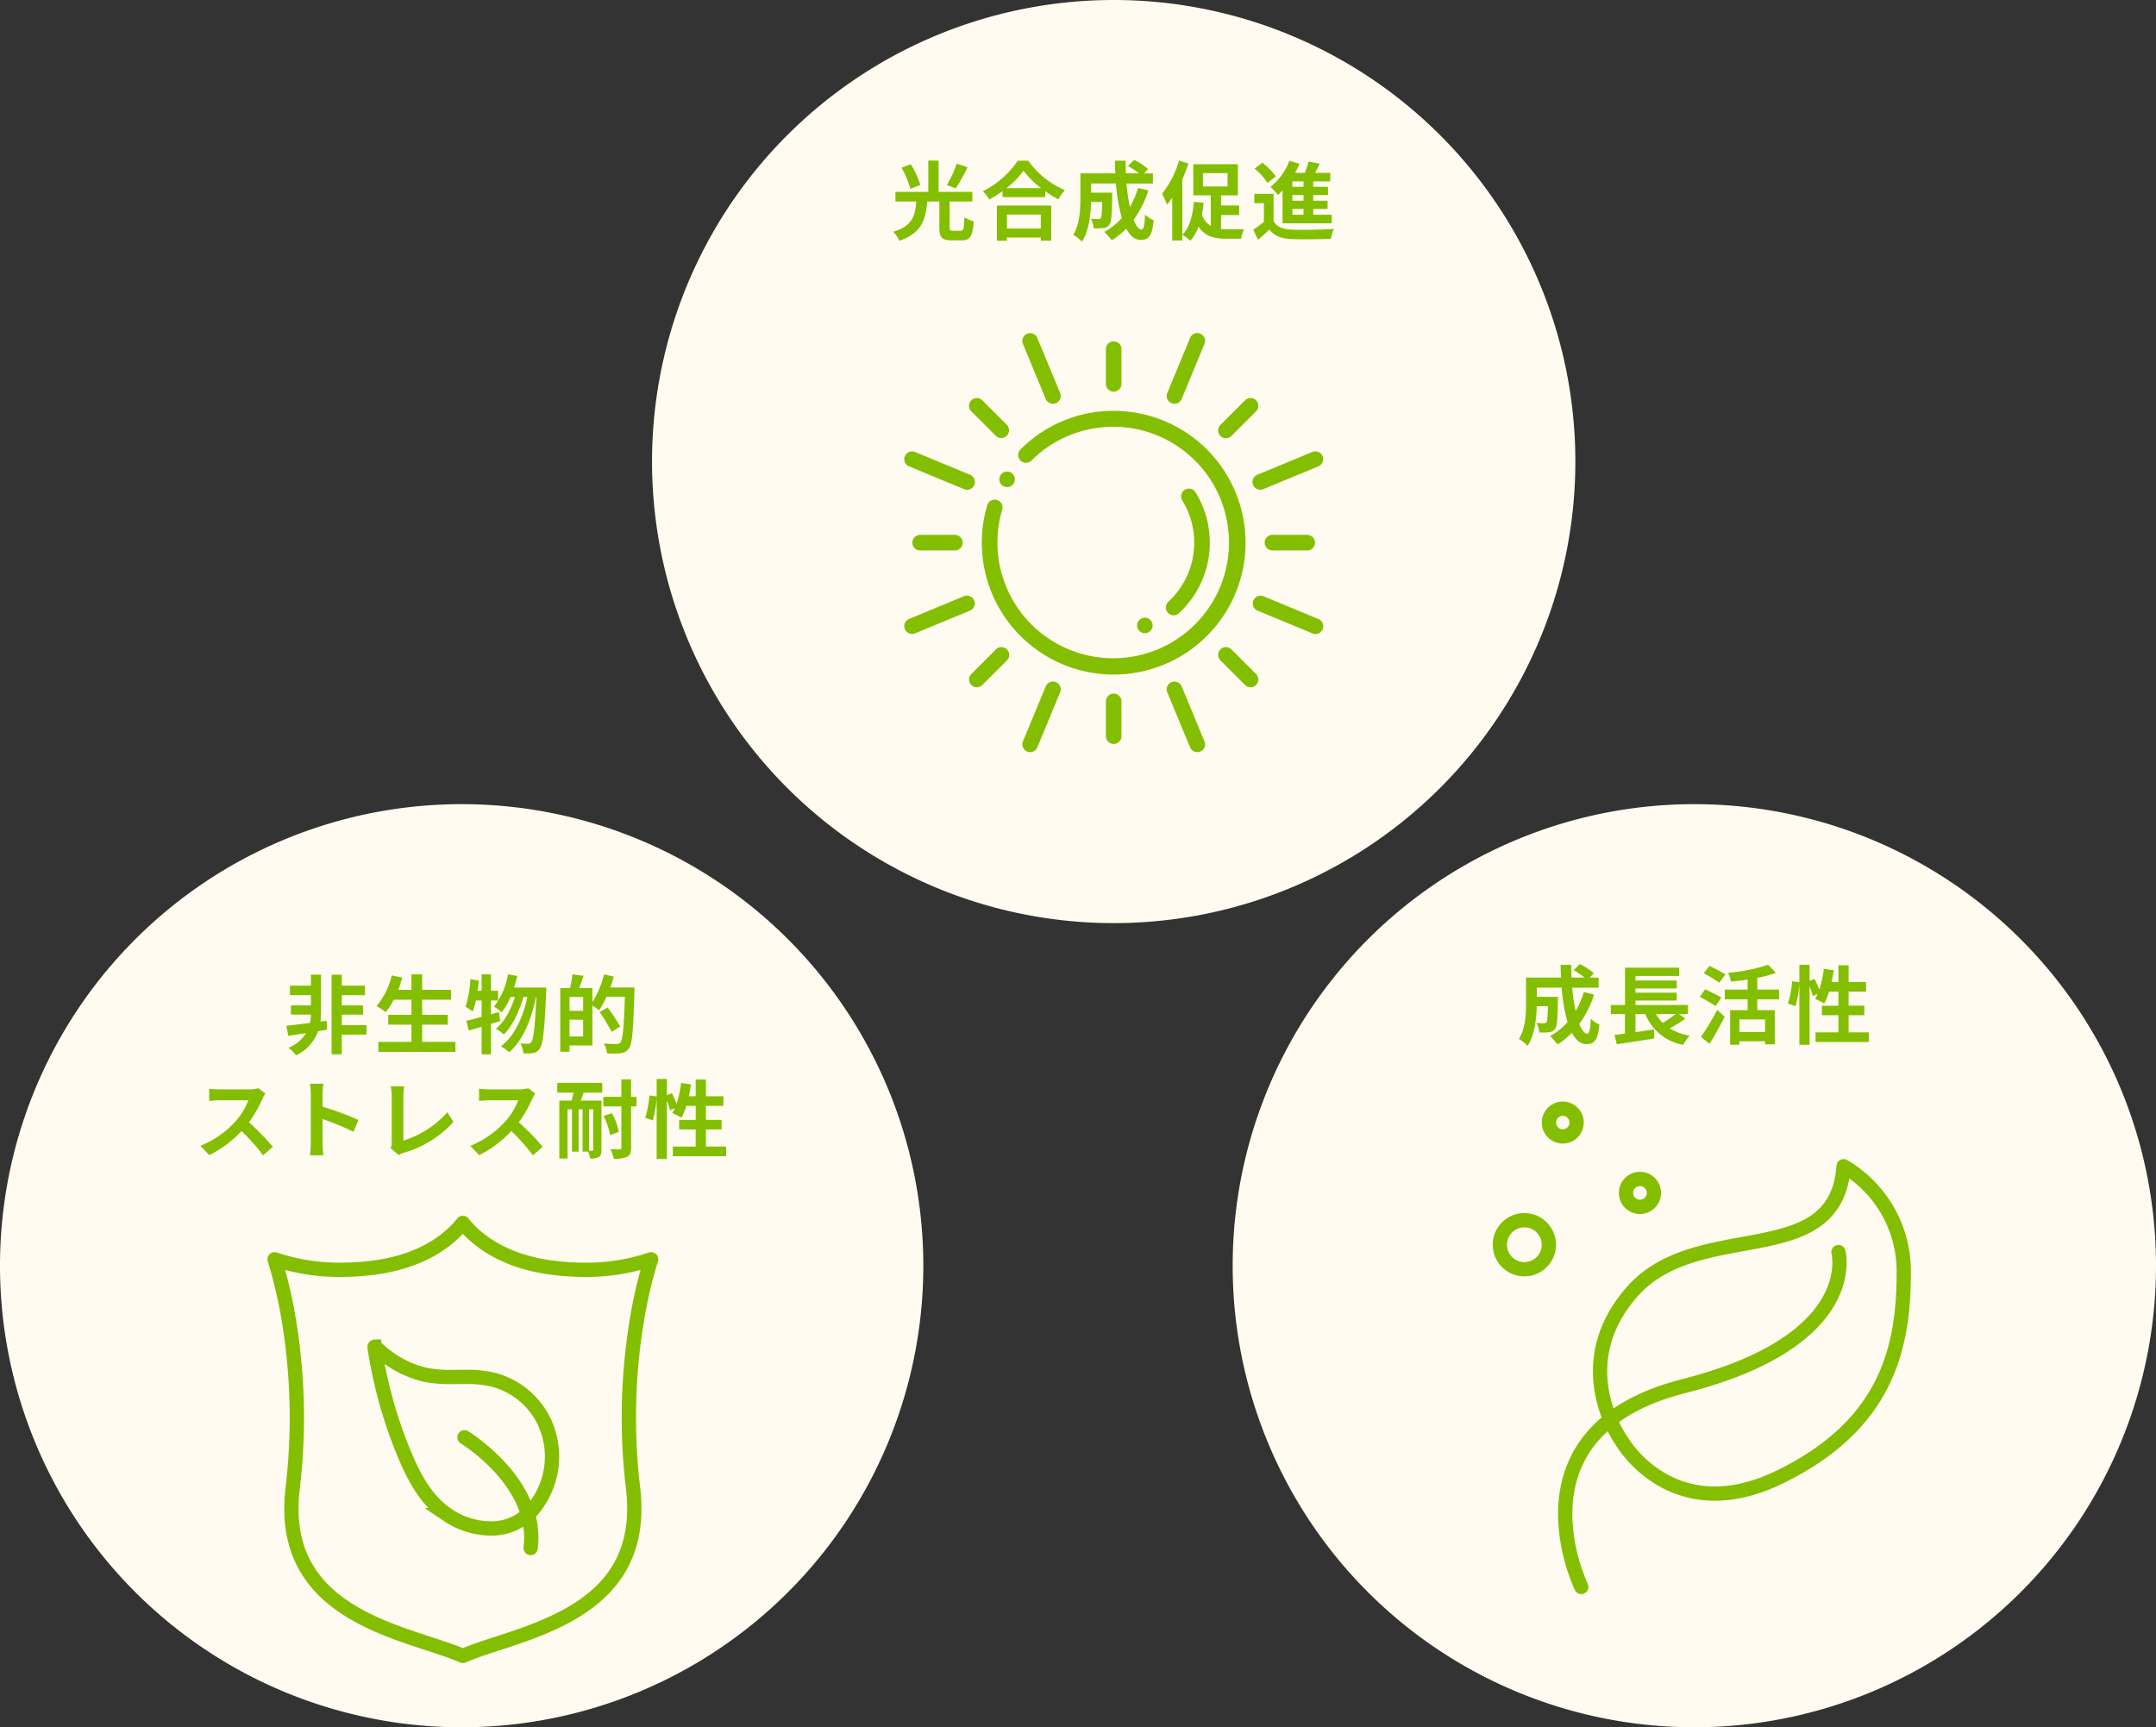 <svg viewBox="0 0 453 363" height="363" width="453" xmlns="http://www.w3.org/2000/svg">
  <rect x="0" y="0" width="453" height="363" fill="#333333" stroke="none"/>
  <g transform="translate(-730 -1004)" data-sanitized-data-name="グループ 3963" data-name="グループ 3963" id="グループ_3963">
    <g transform="translate(-20 -951)" data-sanitized-data-name="3" data-name="3" id="_3">
      <path fill="#fffbf0" transform="translate(1009 2124)" d="M97,0A97,97,0,1,1,0,97,97,97,0,0,1,97,0Z" data-sanitized-data-name="パス 7666" data-name="パス 7666" id="パス_7666"></path>
      <path fill="#83bf00" transform="translate(1106 2173)" d="M-23.22-9.5a18.22,18.22,0,0,1-1.728,4,42.506,42.506,0,0,1-.72-4.932h5.562v-2.124h-1.872l.864-.918a15.059,15.059,0,0,0-2.934-1.926l-1.3,1.278a22.535,22.535,0,0,1,2.3,1.566h-2.754c-.036-.882-.054-1.764-.036-2.664h-2.25c0,.9.036,1.782.072,2.664h-7.344v5.256c0,2.34-.126,5.472-1.494,7.632a9.37,9.37,0,0,1,1.818,1.458c1.476-2.2,1.854-5.706,1.926-8.334h2.34c-.054,2.268-.126,3.132-.306,3.384a.582.582,0,0,1-.54.216c-.288,0-.9-.018-1.548-.072a4.857,4.857,0,0,1,.594,2,14.163,14.163,0,0,0,2.07-.054A1.691,1.691,0,0,0-29.25-1.8c.414-.522.522-2.124.576-5.9,0-.252.018-.81.018-.81H-33.1V-10.44h5.22A37.183,37.183,0,0,0-26.64-3.186,13.751,13.751,0,0,1-30.312-.27a14.11,14.11,0,0,1,1.548,1.764A15.257,15.257,0,0,0-25.722-.954C-24.93.522-23.94,1.422-22.68,1.422c1.674,0,2.394-.792,2.736-4.122a5.822,5.822,0,0,1-1.818-1.206c-.09,2.25-.306,3.15-.738,3.15-.576,0-1.152-.756-1.674-2.052a20.908,20.908,0,0,0,3.1-6.174ZM-3.888-4.9A25.353,25.353,0,0,1-6.642-3.024,8.565,8.565,0,0,1-8.064-4.9Zm.63,0h1.926v-1.89H-12.366v-.936h8.658V-9.378h-8.658v-.9h8.658v-1.656h-8.658v-.954H-3.2v-1.746H-14.562v7.848H-17.55V-4.9h2.97V-.774c-.81.09-1.548.2-2.2.27l.486,1.962c2.178-.324,5.148-.774,7.9-1.224l-.09-1.89c-1.3.2-2.628.4-3.888.576V-4.9h2.07A10.575,10.575,0,0,0-2.34,1.584,9.51,9.51,0,0,1-.99-.342,11.905,11.905,0,0,1-5.184-1.89,30.308,30.308,0,0,0-1.872-3.924Zm9.792-8.316c-.774-.5-2.34-1.3-3.348-1.8L1.98-13.464a37.25,37.25,0,0,1,3.276,1.98ZM5.67-8.352c-.792-.486-2.394-1.26-3.384-1.746L1.134-8.514C2.2-7.938,3.744-7.092,4.482-6.57ZM3.186,1.368c1.1-1.746,2.232-3.8,3.186-5.688L4.806-5.76A53.2,53.2,0,0,1,1.386-.09ZM14.868-1.116h-5.4V-3.762h5.4ZM17.8-7.974v-2.052H13.23v-2.466a24.561,24.561,0,0,0,3.906-1.062L15.5-15.246a35.587,35.587,0,0,1-8.424,1.692,7.646,7.646,0,0,1,.63,1.836c1.116-.108,2.322-.234,3.492-.414v2.106H6.408v2.052H11.2v2.268H7.524V1.566H9.468V.828h5.4v.648H16.9V-5.706H13.23V-7.974Zm14.616,6.93v-3.6h3.294v-2H32.418V-9.594H36.09V-11.61H32.418v-3.528H30.276v3.528h-1.44c.18-.81.324-1.656.45-2.5L27.2-14.4a21.785,21.785,0,0,1-.954,4.392,20.638,20.638,0,0,0-.99-2.268l-1.044.432v-3.4H22.068v3.672l-1.512-.216a21.393,21.393,0,0,1-.882,4.68l1.584.576a22.939,22.939,0,0,0,.81-4.77V1.566H24.21V-10.728a12.516,12.516,0,0,1,.684,2.07l1.026-.468c-.18.378-.36.72-.54,1.044a18.928,18.928,0,0,1,1.908.972A12.3,12.3,0,0,0,28.3-9.594h1.98v2.952H26.8v2h3.474v3.6H25.47V.99h11.2V-1.044Z" data-sanitized-data-name="パス 7697" data-name="パス 7697" id="パス_7697"></path>
      <g transform="translate(-2285.383 1342.426)" id="icon_3">
        <path stroke-width="3" stroke-miterlimit="10" stroke-linejoin="round" stroke-linecap="round" stroke="#83bf00" fill="none" transform="translate(356.055 518.101)" d="M3020.22,397.547s-11.821-15.819,2.039-31.6,42.8-3.96,44.432-26.38a25.583,25.583,0,0,1,12.637,22.4c0,15.918-3.669,32.027-26.089,42.928S3020.22,397.547,3020.22,397.547Z" data-sanitized-data-name="パス 7690" data-name="パス 7690" id="パス_7690"></path>
        <path stroke-width="3" stroke-linejoin="round" stroke-linecap="round" stroke="#83bf00" fill="none" transform="translate(409.23 387.091)" d="M2958.405,559s-15.985-32.688,21.521-42.215,32.506-28.16,32.506-28.16" data-sanitized-data-name="パス 7691" data-name="パス 7691" id="パス_7691"></path>
        <circle stroke-width="3" stroke-miterlimit="10" stroke-linejoin="round" stroke-linecap="round" stroke="#83bf00" fill="none" transform="translate(3348.383 874.164) rotate(-45)" r="5.152" cy="5.152" cx="5.152" data-sanitized-data-name="楕円形 27" data-name="楕円形 27" id="楕円形_27"></circle>
        <circle stroke-width="3" stroke-miterlimit="10" stroke-linejoin="round" stroke-linecap="round" stroke="#83bf00" fill="none" transform="translate(3375.805 863.275) rotate(-45)" r="2.934" cy="2.934" cx="2.934" data-sanitized-data-name="楕円形 28" data-name="楕円形 28" id="楕円形_28"></circle>
        <circle stroke-width="3" stroke-miterlimit="10" stroke-linejoin="round" stroke-linecap="round" stroke="#83bf00" fill="none" transform="translate(3360.821 845.574)" r="2.914" cy="2.914" cx="2.914" data-sanitized-data-name="楕円形 29" data-name="楕円形 29" id="楕円形_29"></circle>
      </g>
    </g>
    <g transform="translate(-20 -951)" data-sanitized-data-name="2" data-name="2" id="_2">
      <path fill="#fffbf0" transform="translate(750 2124)" d="M97,0A97,97,0,1,1,0,97,97,97,0,0,1,97,0Z" data-sanitized-data-name="パス 7664" data-name="パス 7664" id="パス_7664"></path>
      <path fill="#83bf00" transform="translate(847 2175)" d="M-28.368-5.49l-1.3.18a10.712,10.712,0,0,0,.108-1.458v-8.388h-2.106v2.3h-4.41v2h4.41v2.142h-4.212v1.944h4.212v.018a7.947,7.947,0,0,1-.2,1.728c-1.89.252-3.654.468-4.968.594l.414,2.124c1.08-.162,2.358-.36,3.708-.576A7.447,7.447,0,0,1-36.36.18a10.938,10.938,0,0,1,1.566,1.6,8.841,8.841,0,0,0,4.626-5.076L-28.3-3.6Zm8.37.936h-5.184V-6.768h4.464V-8.712h-4.464v-2.142h4.86v-2h-4.86v-2.3h-2.142V1.566h2.142v-4.14H-20Zm11.7,3.51V-4.662h5.382v-2.07H-8.3V-9.9h6.066v-2.088H-8.3v-3.24h-2.25v3.24H-13.32c.306-.828.594-1.674.846-2.538l-2.214-.486a15.486,15.486,0,0,1-3.186,6.444A17.022,17.022,0,0,1-15.948-7.29,14.836,14.836,0,0,0-14.274-9.9h3.726v3.168h-4.878v2.07h4.878v3.618H-17.5V1.062H-1.314V-1.044ZM7.812-7.308,6.156-6.84v-2.9H7.65v-2.034H6.156v-3.456H4.194v3.456H3.348c.108-.72.2-1.422.27-2.142L1.836-14.22A22.5,22.5,0,0,1,.81-8.424a15.661,15.661,0,0,1,1.512.99,16.359,16.359,0,0,0,.666-2.3H4.194V-6.3c-1.224.342-2.322.63-3.222.828l.522,2.034c.828-.216,1.728-.5,2.7-.792V1.584H6.156V-4.824c.666-.2,1.3-.414,1.944-.594Zm3.2-5.148c.252-.792.486-1.6.666-2.43l-1.944-.36A14.9,14.9,0,0,1,6.786-8.46a12.214,12.214,0,0,1,1.62,1.206,13.4,13.4,0,0,0,1.854-3.222h.918C10.386-7.866,8.982-5.2,7.2-3.8A7.565,7.565,0,0,1,8.838-2.592c1.818-1.728,3.33-4.95,4.122-7.884h.846c-.9,4.212-2.7,8.3-5.58,10.368A7.986,7.986,0,0,1,9.972,1.134c2.9-2.394,4.752-7.074,5.634-11.61h.09c-.288,6.462-.612,8.91-1.062,9.486a.752.752,0,0,1-.666.342,14.6,14.6,0,0,1-1.6-.072,5.984,5.984,0,0,1,.594,2.088,10.292,10.292,0,0,0,2.034-.054A1.972,1.972,0,0,0,16.4.378c.684-.9,1.008-3.834,1.35-11.862.018-.252.036-.972.036-.972ZM22.662-2.178V-5.706h2.862v3.528ZM25.524-7.56H22.662v-2.916h2.862Zm5.724-4.914c.27-.756.5-1.512.7-2.286L29.9-15.228a18.618,18.618,0,0,1-2.43,5.8v-2.916h-2.79c.306-.774.63-1.674.936-2.574l-2.34-.324a19.306,19.306,0,0,1-.522,2.9H20.718V1.026h1.944V-.288h4.806V-8.694a13.37,13.37,0,0,1,1.386,1.008,15.528,15.528,0,0,0,1.584-2.844H34.29c-.2,6.354-.432,9.054-.954,9.63a.96.96,0,0,1-.792.306c-.468,0-1.53,0-2.682-.108a5.044,5.044,0,0,1,.7,2.088A20.177,20.177,0,0,0,33.39,1.35,2.4,2.4,0,0,0,35.118.36c.738-.954.936-3.816,1.17-11.862.018-.252.018-.972.018-.972Zm2.07,8.208a43.442,43.442,0,0,0-2.646-4L29-7.308A38.518,38.518,0,0,1,31.5-3.15ZM-41.238,9.8l-1.476-1.1a6.451,6.451,0,0,1-1.854.234h-6.354a20.11,20.11,0,0,1-2.124-.126v2.556c.378-.018,1.368-.126,2.124-.126h6.1a13.947,13.947,0,0,1-2.682,4.41,20.178,20.178,0,0,1-7.38,5.166l1.854,1.944A23.71,23.71,0,0,0-46.26,17.7a41.047,41.047,0,0,1,4.536,5.094l2.052-1.782a50.6,50.6,0,0,0-5.022-5.148,26.464,26.464,0,0,0,2.826-4.95A8.5,8.5,0,0,1-41.238,9.8Zm9.54,10.476a19.77,19.77,0,0,1-.18,2.52h2.808c-.072-.738-.162-2-.162-2.52V15.178a51.991,51.991,0,0,1,6.5,2.682l1.026-2.484a58.789,58.789,0,0,0-7.524-2.79V9.922a19.571,19.571,0,0,1,.162-2.16h-2.808a12.5,12.5,0,0,1,.18,2.16ZM-14.94,21.28l1.71,1.476a4.646,4.646,0,0,1,1.062-.486,22.556,22.556,0,0,0,10.44-6.48l-1.278-2.034a20.625,20.625,0,0,1-9.252,5.958v-9.36a13.166,13.166,0,0,1,.18-2.052H-14.9a11.5,11.5,0,0,1,.2,2.052V20.11A2.351,2.351,0,0,1-14.94,21.28ZM15.462,9.8,13.986,8.7a6.451,6.451,0,0,1-1.854.234H5.778a20.11,20.11,0,0,1-2.124-.126v2.556c.378-.018,1.368-.126,2.124-.126h6.1A13.947,13.947,0,0,1,9.2,15.646a20.178,20.178,0,0,1-7.38,5.166l1.854,1.944A23.71,23.71,0,0,0,10.44,17.7a41.047,41.047,0,0,1,4.536,5.094l2.052-1.782a50.6,50.6,0,0,0-5.022-5.148,26.464,26.464,0,0,0,2.826-4.95A8.505,8.505,0,0,1,15.462,9.8ZM27.63,21.622c0,.162-.054.216-.2.216h-.666V13.126h.864ZM20.088,9.634h3.438c-.126.576-.288,1.134-.45,1.656H20.52V23.476h1.728V13.126h.936v8.892H24.57V13.126H25.4v8.892h1.188A7.2,7.2,0,0,1,27,23.476a3.229,3.229,0,0,0,1.8-.324c.468-.27.576-.738.576-1.512V11.29H25c.216-.5.432-1.062.63-1.656h3.906V7.582h-9.45Zm9.738,4.9a14.056,14.056,0,0,1,1.35,4.014l1.836-.666a12.809,12.809,0,0,0-1.458-3.942Zm6.912-4.014H35.6V6.844H33.552v3.672h-3.78v2h3.78v8.658c0,.288-.09.36-.378.378-.27,0-1.08,0-1.926-.036a8.732,8.732,0,0,1,.72,2.016,6.208,6.208,0,0,0,2.79-.414c.612-.36.846-.882.846-1.944V12.514h1.134Zm14.58,10.44v-3.6h3.294v-2H51.318V12.406H54.99V10.39H51.318V6.862H49.176V10.39h-1.44c.18-.81.324-1.656.45-2.5L46.1,7.6a21.785,21.785,0,0,1-.954,4.392,20.639,20.639,0,0,0-.99-2.268l-1.044.432v-3.4H40.968v3.672l-1.512-.216a21.393,21.393,0,0,1-.882,4.68l1.584.576a22.939,22.939,0,0,0,.81-4.77v12.87H43.11V11.272a12.516,12.516,0,0,1,.684,2.07l1.026-.468c-.18.378-.36.72-.54,1.044a18.928,18.928,0,0,1,1.908.972A12.3,12.3,0,0,0,47.2,12.406h1.98v2.952H45.7v2h3.474v3.6H44.37V22.99h11.2V20.956Z" data-sanitized-data-name="パス 7696" data-name="パス 7696" id="パス_7696"></path>
      <g transform="translate(791.488 2198.948)" id="icon_2">
        <path stroke-width="3" stroke="#83bf00" fill="none" transform="translate(-4880.201 -242.703)" d="M4917.5,281.755a.094.094,0,0,0-.09.114,95.762,95.762,0,0,0,5.374,20.28c2.3,5.874,4.948,11.655,10.057,15.038a16.393,16.393,0,0,0,8.889,2.787,11.4,11.4,0,0,0,9.715-5.031,17.228,17.228,0,0,0,1.316-18.018,16.577,16.577,0,0,0-10.339-8.2,24.222,24.222,0,0,0-6.113-.6c-.908,0-1.816.015-2.723.015a26.165,26.165,0,0,1-5.383-.433,21.906,21.906,0,0,1-10.634-5.92.1.1,0,0,0-.068-.029Z" data-sanitized-data-name="パス 7687" data-name="パス 7687" id="パス_7687"></path>
        <path stroke-width="3" stroke-linejoin="round" stroke-linecap="round" stroke="#83bf00" fill="none" transform="translate(-4810.671 -148.843)" d="M4866.434,161.9c2.512,3.168,8.062,8.07,18.948,9.431a53.847,53.847,0,0,0,6.65.423,42.364,42.364,0,0,0,13.958-2.209,95.6,95.6,0,0,0-2.528,10.167,125.256,125.256,0,0,0-1.262,37.982c1.152,9.908-1.575,17.449-8.336,23.055-5.915,4.9-13.869,7.5-20.259,9.581-2.771.9-5.213,1.7-7.171,2.57-1.958-.871-4.4-1.667-7.171-2.57-6.39-2.084-14.343-4.677-20.259-9.581-6.762-5.605-9.488-13.147-8.336-23.055a125.252,125.252,0,0,0-1.263-37.982,95.237,95.237,0,0,0-2.529-10.167,42.362,42.362,0,0,0,13.959,2.209,53.859,53.859,0,0,0,6.65-.423c10.886-1.361,16.437-6.263,18.948-9.431" data-sanitized-data-name="パス 7688" data-name="パス 7688" id="パス_7688"></path>
        <path stroke-width="3" stroke-linecap="round" stroke="#83bf00" fill="none" transform="translate(6156.1 1340.189)" d="M-6100-1282.078s15.726,9.592,13.9,23.274" data-sanitized-data-name="パス 7689" data-name="パス 7689" id="パス_7689"></path>
      </g>
    </g>
    <g transform="translate(-20 -951)" data-sanitized-data-name="1" data-name="1" id="_1">
      <path fill="#fffbf0" transform="translate(887 1955)" d="M97,0A97,97,0,1,1,0,97,97,97,0,0,1,97,0Z" data-sanitized-data-name="パス 7665" data-name="パス 7665" id="パス_7665"></path>
      <path fill="#83bf00" transform="translate(984 2004)" d="M-32.994-14.616a21.334,21.334,0,0,1-2.07,4.5l1.872.7a39.789,39.789,0,0,0,2.484-4.428Zm-7.632,4.482a19.014,19.014,0,0,0-2.016-4.356l-1.926.738a20.985,20.985,0,0,1,1.854,4.446Zm6.84,9.63c-.594,0-.684-.108-.684-.738V-6.66h4.77V-8.676h-7.092v-6.57h-2.16v6.57h-6.912V-6.66h4.392c-.252,2.934-.738,5.148-4.86,6.372a6.03,6.03,0,0,1,1.3,1.872C-40.32,0-39.492-2.88-39.186-6.66h2.556v5.436c0,2.052.5,2.736,2.538,2.736h2.142c1.782,0,2.322-.846,2.538-4a6.592,6.592,0,0,1-1.962-.864C-31.446-.9-31.554-.5-32.13-.5Zm18.468-3.4V-.972h-7.11V-3.906Zm-9.216,5.49h2.106V.918h7.11v.666h2.2V-5.8H-24.534Zm2-11.052a18.392,18.392,0,0,0,3.582-3.654,19.718,19.718,0,0,0,3.69,3.654Zm2.376-5.76A19.056,19.056,0,0,1-27.486-8.82a8.741,8.741,0,0,1,1.35,1.746,25.079,25.079,0,0,0,2.79-1.764v1.26h8.964V-8.82a21.591,21.591,0,0,0,2.754,1.71,10.463,10.463,0,0,1,1.386-1.926,18.082,18.082,0,0,1-7.7-6.192ZM5.13-9.5a18.22,18.22,0,0,1-1.728,4,42.505,42.505,0,0,1-.72-4.932H8.244v-2.124H6.372l.864-.918A15.059,15.059,0,0,0,4.3-15.408l-1.3,1.278a22.534,22.534,0,0,1,2.3,1.566H2.556c-.036-.882-.054-1.764-.036-2.664H.27c0,.9.036,1.782.072,2.664H-7v5.256C-7-4.968-7.128-1.836-8.5.324A9.37,9.37,0,0,1-6.678,1.782C-5.2-.414-4.824-3.924-4.752-6.552h2.34c-.054,2.268-.126,3.132-.306,3.384a.582.582,0,0,1-.54.216c-.288,0-.9-.018-1.548-.072a4.857,4.857,0,0,1,.594,2,14.163,14.163,0,0,0,2.07-.054A1.691,1.691,0,0,0-.9-1.8c.414-.522.522-2.124.576-5.9,0-.252.018-.81.018-.81H-4.752V-10.44H.468A37.183,37.183,0,0,0,1.71-3.186,13.751,13.751,0,0,1-1.962-.27,14.11,14.11,0,0,1-.414,1.494,15.257,15.257,0,0,0,2.628-.954C3.42.522,4.41,1.422,5.67,1.422,7.344,1.422,8.064.63,8.406-2.7A5.822,5.822,0,0,1,6.588-3.906c-.09,2.25-.306,3.15-.738,3.15-.576,0-1.152-.756-1.674-2.052a20.908,20.908,0,0,0,3.1-6.174Zm8.586-5.724A19.769,19.769,0,0,1,10.152-8.28a14.318,14.318,0,0,1,1.044,2.3c.36-.432.738-.936,1.1-1.458V1.548h2.124v-12.87a31.565,31.565,0,0,0,1.278-3.33Zm5.04,2.61h5.166V-9.81H18.756Zm3.8,8.8h3.8v-2h-3.8V-7.956h3.528V-14.49h-9.36v6.534h3.672V-1.53a4.525,4.525,0,0,1-1.872-2.376q.243-1.188.378-2.484l-2.052-.2c-.252,2.9-.882,5.436-2.43,6.93A12.061,12.061,0,0,1,16.11,1.584a9.04,9.04,0,0,0,1.71-2.952C19.17.666,21.114,1.17,23.634,1.17h3.132a7.226,7.226,0,0,1,.648-2c-.828.018-2.97.018-3.618.018q-.648,0-1.242-.054ZM39.888-9.738h-2.34v-1.134h2.34Zm0,2.916h-2.34V-8.01h2.34Zm0,2.952h-2.34V-5.094h2.34Zm-4.41,1.8H45.81v-1.8H41.922V-5.094h3.024V-6.822H41.922V-8.01h3.1V-9.738h-3.1v-1.134H45.5v-1.8H42.318c.324-.612.648-1.278.972-1.926l-2.358-.45a22.322,22.322,0,0,1-.756,2.376H38.124a20.573,20.573,0,0,0,.918-1.908l-2.124-.612A13.053,13.053,0,0,1,32.94-9.72a15.169,15.169,0,0,1,1.566,1.692c.324-.288.648-.594.972-.936Zm-1.4-9.864A15.642,15.642,0,0,0,31.248-14.8L29.61-13.572a14.026,14.026,0,0,1,2.7,2.988Zm-.486,3.672h-4.05V-6.3h2.016v3.924A21.571,21.571,0,0,1,29.322-.72L30.33,1.4c.918-.774,1.656-1.458,2.376-2.16,1.08,1.386,2.52,1.908,4.662,2,2.2.09,6.012.054,8.244-.054A9.76,9.76,0,0,1,46.278-.9c-2.484.2-6.732.252-8.892.162-1.836-.072-3.1-.576-3.8-1.782Z" data-sanitized-data-name="パス 7695" data-name="パス 7695" id="パス_7695"></path>
      <g transform="translate(932.829 2017.876)" id="icon_1">
        <path fill="#83bf00" transform="translate(8.371 8.377)" d="M42.8,15.093a27.512,27.512,0,0,0-19.586,8.113,1.638,1.638,0,0,0,2.317,2.317A24.327,24.327,0,1,1,19.37,35.865a1.638,1.638,0,1,0-3.142-.927A27.708,27.708,0,1,0,42.8,15.093Z" data-sanitized-data-name="パス 7668" data-name="パス 7668" id="パス_7668"></path>
        <path fill="#83bf00" transform="translate(23.439 14.75)" d="M39.121,51.157a1.638,1.638,0,0,0,2.312.092h0A20.185,20.185,0,0,0,44.92,25.823a1.637,1.637,0,0,0-2.785,1.721,16.912,16.912,0,0,1-2.921,21.3A1.637,1.637,0,0,0,39.121,51.157Z" data-sanitized-data-name="パス 7669" data-name="パス 7669" id="パス_7669"></path>
        <path fill="#83bf00" transform="translate(18.534 2.701)" d="M34.272,15.1v-7.3a1.636,1.636,0,1,0-3.272,0v7.3a1.636,1.636,0,1,0,3.272,0Z" data-sanitized-data-name="パス 7670" data-name="パス 7670" id="パス_7670"></path>
        <path fill="#83bf00" transform="translate(11.703 2.04)" d="M26.7,19.938A1.639,1.639,0,0,0,28.335,18.3a1.609,1.609,0,0,0-.126-.625L23.432,6.142A1.636,1.636,0,1,0,20.41,7.395l4.778,11.532A1.638,1.638,0,0,0,26.7,19.938Z" data-sanitized-data-name="パス 7671" data-name="パス 7671" id="パス_7671"></path>
        <path fill="#83bf00" transform="translate(7.338 7.339)" d="M16.233,13.919a1.636,1.636,0,0,0-2.314,2.314h0l5.17,5.17A1.636,1.636,0,0,0,21.4,19.089Z" data-sanitized-data-name="パス 7672" data-name="パス 7672" id="パス_7672"></path>
        <path fill="#83bf00" transform="translate(2.04 11.703)" d="M5.257,21.295a1.636,1.636,0,0,0,.884,2.138h0l11.532,4.778a1.637,1.637,0,1,0,1.253-3.024L7.394,20.41a1.637,1.637,0,0,0-2.137.884Z" data-sanitized-data-name="パス 7673" data-name="パス 7673" id="パス_7673"></path>
        <path fill="#83bf00" transform="translate(2.701 18.533)" d="M7.806,31a1.636,1.636,0,1,0,0,3.272h7.3A1.636,1.636,0,1,0,15.1,31Z" data-sanitized-data-name="パス 7674" data-name="パス 7674" id="パス_7674"></path>
        <path fill="#83bf00" transform="translate(2.042 23.506)" d="M19.811,39.8a1.638,1.638,0,0,0-2.138-.885L6.141,43.7a1.636,1.636,0,0,0,1.252,3.024l11.533-4.778a1.636,1.636,0,0,0,.885-2.137Z" data-sanitized-data-name="パス 7675" data-name="パス 7675" id="パス_7675"></path>
        <path fill="#83bf00" transform="translate(7.338 27.718)" d="M19.09,45.879l-5.17,5.17a1.636,1.636,0,1,0,2.314,2.314h0l5.17-5.17a1.636,1.636,0,1,0-2.314-2.314Z" data-sanitized-data-name="パス 7676" data-name="パス 7676" id="パス_7676"></path>
        <path fill="#83bf00" transform="translate(11.703 30.542)" d="M27.324,49.945a1.633,1.633,0,0,0-2.135.88l0,0L20.41,62.362a1.636,1.636,0,1,0,3.022,1.253l4.778-11.533a1.634,1.634,0,0,0-.884-2.137Z" data-sanitized-data-name="パス 7677" data-name="パス 7677" id="パス_7677"></path>
        <path fill="#83bf00" transform="translate(18.534 31.528)" d="M32.636,51.37A1.636,1.636,0,0,0,31,53.006h0v7.3a1.636,1.636,0,1,0,3.272,0v-7.3a1.635,1.635,0,0,0-1.635-1.636Z" data-sanitized-data-name="パス 7678" data-name="パス 7678" id="パス_7678"></path>
        <path fill="#83bf00" transform="translate(23.507 30.542)" d="M41.943,50.83a1.635,1.635,0,1,0-3.022,1.252L43.7,63.615a1.636,1.636,0,1,0,3.022-1.253Z" data-sanitized-data-name="パス 7679" data-name="パス 7679" id="パス_7679"></path>
        <path fill="#83bf00" transform="translate(27.718 27.718)" d="M48.193,45.879a1.636,1.636,0,1,0-2.314,2.314h0l5.17,5.17a1.636,1.636,0,1,0,2.314-2.314Z" data-sanitized-data-name="パス 7680" data-name="パス 7680" id="パス_7680"></path>
        <path fill="#83bf00" transform="translate(30.543 23.506)" d="M63.615,43.7,52.083,38.919a1.637,1.637,0,0,0-1.253,3.024h0l11.533,4.778a1.636,1.636,0,1,0,1.258-3.02Z" data-sanitized-data-name="パス 7681" data-name="パス 7681" id="パス_7681"></path>
        <path fill="#83bf00" transform="translate(31.529 18.533)" d="M60.3,34.272A1.636,1.636,0,1,0,60.3,31h-7.3a1.636,1.636,0,1,0,0,3.272Z" data-sanitized-data-name="パス 7682" data-name="パス 7682" id="パス_7682"></path>
        <path fill="#83bf00" transform="translate(30.543 11.702)" d="M62.363,20.41,50.83,25.188a1.637,1.637,0,1,0,1.253,3.024l11.532-4.778a1.636,1.636,0,1,0-1.247-3.025l0,0Z" data-sanitized-data-name="パス 7683" data-name="パス 7683" id="パス_7683"></path>
        <path fill="#83bf00" transform="translate(27.718 7.339)" d="M48.193,21.4l5.17-5.17a1.636,1.636,0,0,0-2.314-2.314h0l-5.17,5.17A1.636,1.636,0,0,0,48.193,21.4Z" data-sanitized-data-name="パス 7684" data-name="パス 7684" id="パス_7684"></path>
        <path fill="#83bf00" transform="translate(23.507 2.04)" d="M40.431,19.938a1.638,1.638,0,0,0,1.512-1.011L46.72,7.395A1.636,1.636,0,1,0,43.7,6.142h0L38.921,17.675a1.633,1.633,0,0,0,.885,2.137,1.61,1.61,0,0,0,.625.126Z" data-sanitized-data-name="パス 7685" data-name="パス 7685" id="パス_7685"></path>
        <circle fill="#83bf00" transform="translate(56.084 66.929)" r="1.636" cy="1.636" cx="1.636" data-sanitized-data-name="楕円形 25" data-name="楕円形 25" id="楕円形_25"></circle>
        <circle fill="#83bf00" transform="translate(27.136 36.223)" r="1.636" cy="1.636" cx="1.636" data-sanitized-data-name="楕円形 26" data-name="楕円形 26" id="楕円形_26"></circle>
      </g>
    </g>
  </g>
</svg>
